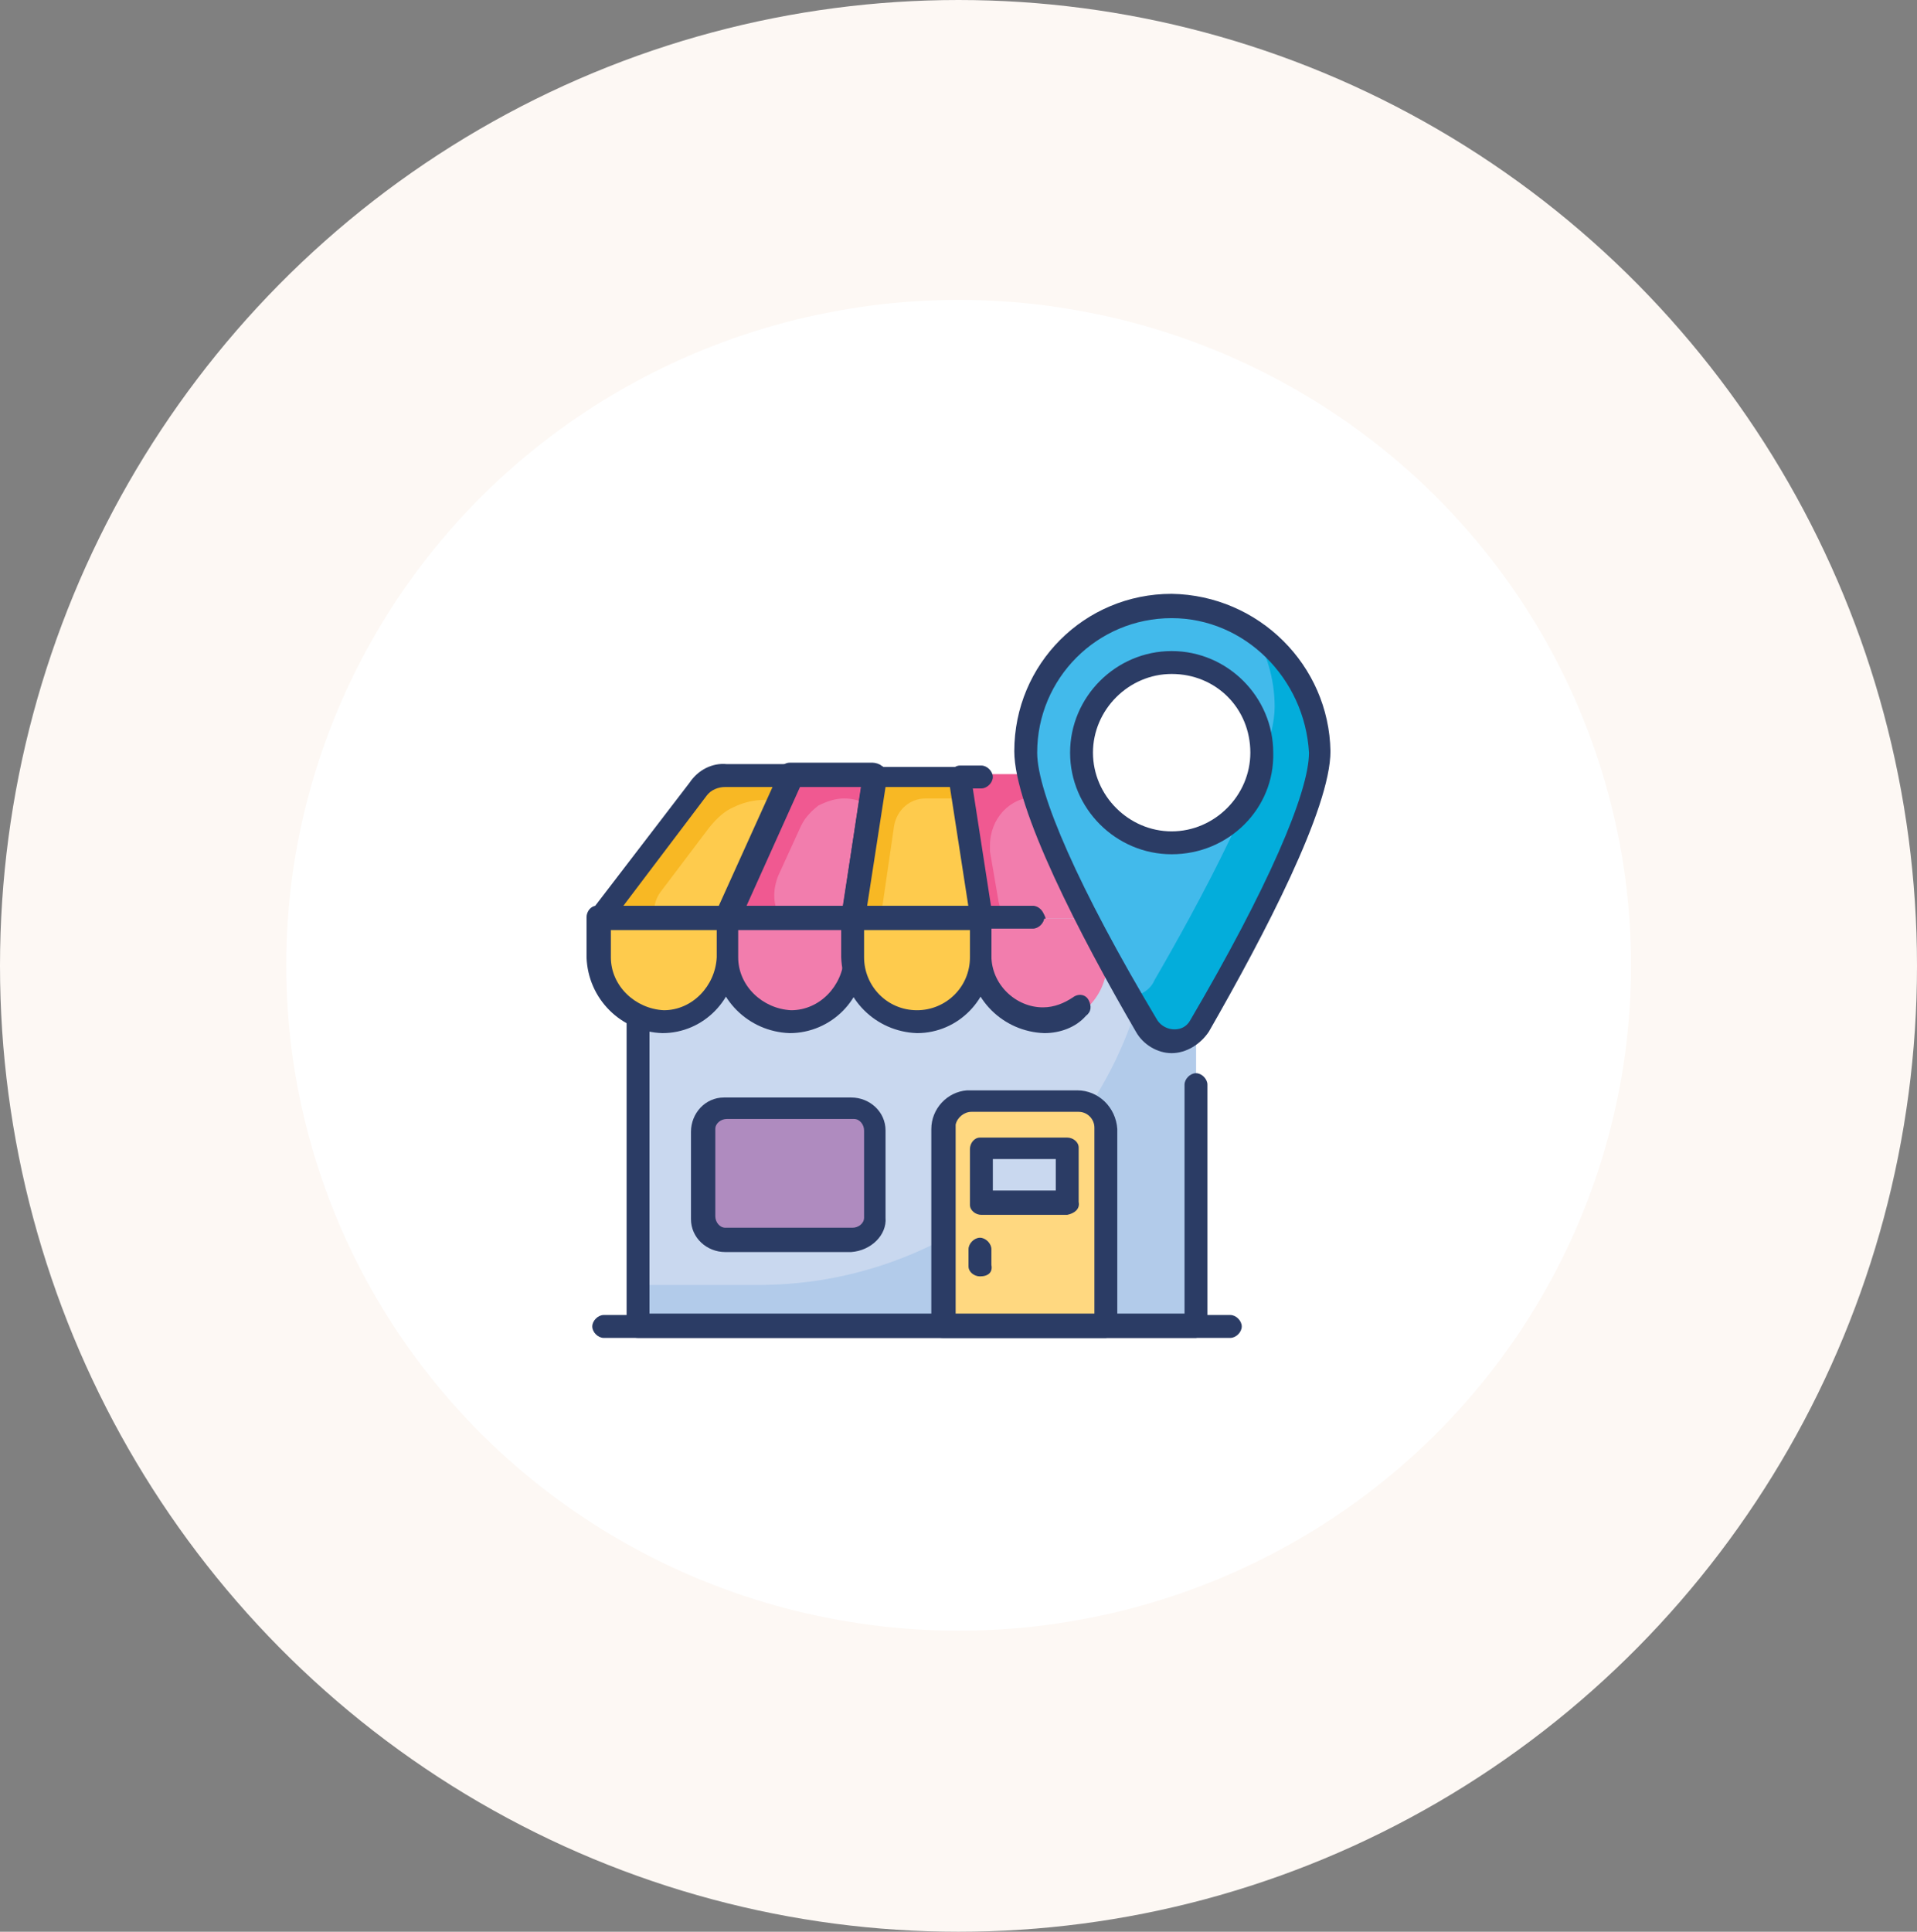 <?xml version="1.0" encoding="utf-8"?>
<!-- Generator: Adobe Illustrator 24.3.0, SVG Export Plug-In . SVG Version: 6.00 Build 0)  -->
<svg version="1.1" id="Layer_1" xmlns="http://www.w3.org/2000/svg" xmlns:xlink="http://www.w3.org/1999/xlink" x="0px" y="0px"
	 viewBox="0 0 134 135" style="enable-background:new 0 0 134 135;" xml:space="preserve">
<rect x="0" y="0" width="134" height="135" fill="#808080" stroke="none"/>
<style type="text/css">
	.st0{fill:#FDF8F4;}
	.st1{fill:#FFFFFF;}
	.st2{fill:#C9D8EF;}
	.st3{fill:#B2CBEA;}
	.st4{fill:#2B3C65;}
	.st5{fill:#F27DAD;}
	.st6{fill:#F05991;}
	.st7{fill:#FECB4D;}
	.st8{fill:#F8B824;}
	.st9{fill:#FFD880;}
	.st10{fill:#42BAEB;}
	.st11{fill:#03ADDB;}
	.st12{fill:#AF8BBF;}
</style>
<ellipse id="Ellipse_7" class="st0" cx="67" cy="67.5" rx="67" ry="67.5"/>
<g transform="matrix(1, 0, 0, 1, 28.21, 25.76)">
	<ellipse id="Ellipse_8-2" class="st1" cx="38.8" cy="41.7" rx="47" ry="46.5"/>
</g>
<g>
	<path id="Path_202" class="st2" d="M44.6,61.3h39v31.3h-39V61.3z"/>
	<path id="Path_203" class="st3" d="M83.6,61.3v31.3h-39v-2.8H53c15.3,0,27.7-12.4,27.7-27.7v-0.7H83.6z"/>
	<path id="Path_204" class="st4" d="M83.6,93.5h-39c-0.4,0-0.8-0.3-0.8-0.7c0,0,0-0.1,0-0.1V61.3c0-0.4,0.3-0.8,0.7-0.8
		c0,0,0.1,0,0.1,0h23.5c0.4,0,0.8,0.4,0.8,0.8c0,0.4-0.4,0.8-0.8,0.8H45.4v29.7h37.4V75.8c0-0.4,0.4-0.8,0.8-0.8s0.8,0.4,0.8,0.8
		c0,0,0,0,0,0v16.9C84.5,93.1,84.1,93.4,83.6,93.5C83.7,93.5,83.7,93.5,83.6,93.5z"/>
	<path id="Path_205" class="st5" d="M50.8,64.2h8.8l1.5-10h-5.8L50.8,64.2z M72.8,54.2H67l1.5,10h8.9L72.8,54.2z"/>
	<path id="Path_206" class="st6" d="M61.2,54.2l-0.3,2.2c-0.6-0.4-1.2-0.6-1.9-0.6c-0.6,0-1.2,0.2-1.8,0.5c-0.5,0.4-0.9,0.8-1.2,1.4
		l-1.6,3.5c-0.4,1-0.4,2.1,0.2,3h-3.7l4.5-10H61.2z M69.2,59.5l0.6,3.5c0.1,0.4,0.2,0.8,0.4,1.1h-1.6l-1.5-10h5.8l0.9,1.9
		c-0.4-0.2-0.9-0.3-1.4-0.3c-1.8,0-3.2,1.5-3.2,3.4C69.2,59.3,69.2,59.4,69.2,59.5L69.2,59.5z"/>
	<path id="Path_207" class="st4" d="M59.6,65h-8.8c-0.3,0-0.5-0.2-0.6-0.4C50,64.3,50,64,50,63.8l4.5-10c0.1-0.3,0.4-0.5,0.7-0.5
		h5.8c0.2,0,0.5,0.1,0.6,0.2C62,53.7,62,54,62,54.2l-1.5,10C60.4,64.6,60.1,65,59.6,65z M52.1,63.4h6.8l1.3-8.4h-4.4L52.1,63.4z
		 M72.3,65h-3.7c-0.4,0-0.7-0.3-0.8-0.7l-0.4-2.8l-1.1-7.1c0-0.2,0-0.5,0.2-0.6c0.2-0.2,0.4-0.3,0.6-0.3h1.5c0.4,0,0.8,0.4,0.8,0.8
		c0,0.4-0.4,0.8-0.8,0.8c0,0,0,0,0,0H68l1.3,8.4h3c0.4,0,0.8,0.4,0.8,0.8C73.1,64.6,72.7,65,72.3,65z"/>
	<path id="Path_208" class="st7" d="M48.8,55.2l-6.9,9h8.9l4.5-10h-4.6C49.9,54.2,49.2,54.5,48.8,55.2z M61.2,54.2l-1.5,10h8.9
		l-1.5-10H61.2z M79.5,55.2c-0.5-0.6-1.2-1-2-1h-4.6l4.5,10h8.9L79.5,55.2z"/>
	<path id="Path_209" class="st8" d="M55.3,54.2l-0.9,1.9c-0.3-0.2-0.6-0.2-1-0.2c-0.7,0-1.5,0.2-2.1,0.5c-0.7,0.3-1.2,0.8-1.7,1.4
		l-3.4,4.5c-0.4,0.5-0.6,1.3-0.4,1.9h-4l6.9-9c0.5-0.6,1.2-1,2-1L55.3,54.2z M67.3,55.9c-0.2,0-0.3-0.1-0.6-0.1h-2
		c-1.1,0-2,0.8-2.2,1.9l-0.8,5.5c-0.1,0.3,0,0.6,0.1,0.9h-2.1l1.5-10H67L67.3,55.9z M75.8,58.1c0,0.3,0.1,0.7,0.2,1l2.4,5.1h-0.9
		l-4.5-10h4.6c0.8,0,1.5,0.4,2,1l1.1,1.4c-0.7-0.5-1.6-0.7-2.5-0.7C76.9,55.8,75.8,56.8,75.8,58.1C75.8,58.1,75.8,58.1,75.8,58.1
		L75.8,58.1z M85.7,64.2c0.1-0.3,0.1-0.5,0.1-0.8l0.6,0.8H85.7z"/>
	<path id="Path_210" class="st8" d="M85.7,63.3l-5.1-6.7c0.5,0.3,0.9,0.7,1.3,1.1l3.4,4.5C85.5,62.5,85.6,62.9,85.7,63.3z"/>
	<path id="Path_211" class="st4" d="M50.8,65h-8.9c-0.3,0-0.6-0.2-0.7-0.5c-0.1-0.3-0.1-0.6,0.1-0.8l6.9-9c0.6-0.9,1.6-1.4,2.6-1.3
		h4.6c0.3,0,0.5,0.2,0.6,0.4c0.1,0.3,0.1,0.5,0.1,0.8l-4.5,10C51.4,64.8,51.1,65,50.8,65z M43.5,63.4h6.7L54,55h-3.3
		c-0.5,0-1,0.2-1.3,0.6L43.5,63.4z M68.5,65h-8.9c-0.2,0-0.5-0.1-0.6-0.2c-0.2-0.2-0.2-0.4-0.2-0.6l1.5-10c0.1-0.4,0.4-0.7,0.8-0.6
		H67c0.4,0,0.7,0.3,0.8,0.6l1.5,10c0,0.2,0,0.5-0.2,0.6C69,64.9,68.8,65,68.5,65z M60.6,63.4h7.1L66.4,55h-4.5L60.6,63.4z M86.3,65
		h-8.9c-0.3,0-0.6-0.2-0.7-0.5l-4.5-10c-0.1-0.3-0.1-0.6,0.1-0.8c0.1-0.2,0.4-0.4,0.6-0.4h4.6c1,0,2,0.5,2.7,1.3l6.8,9
		c0.2,0.2,0.2,0.5,0.1,0.8C86.9,64.7,86.6,65,86.3,65L86.3,65z M77.9,63.4h6.7l-5.8-7.7c-0.3-0.4-0.8-0.7-1.4-0.6h-3.3L77.9,63.4z"
		/>
	<path id="Path_212" class="st5" d="M50.8,66.9c0.1,2.5,2.2,4.4,4.6,4.3c2.3-0.1,4.2-2,4.3-4.3v-2.8h-8.9V66.9z M68.5,64.2v2.8
		c-0.1,2.5,1.8,4.5,4.3,4.6c2.5,0.1,4.5-1.8,4.6-4.3c0-0.1,0-0.2,0-0.3v-2.8H68.5z"/>
	<path id="Path_213" class="st4" d="M55.2,72.2c-2.9-0.1-5.2-2.4-5.3-5.3v-2.8c0-0.4,0.3-0.8,0.7-0.8c0,0,0.1,0,0.1,0h8.9
		c0.4,0,0.8,0.3,0.8,0.7c0,0,0,0.1,0,0.1v2.8C60.5,69.8,58.1,72.2,55.2,72.2z M51.6,65v1.9c0,2,1.7,3.6,3.7,3.7c2,0,3.6-1.7,3.7-3.7
		V65H51.6z M73,72.2c-2.9-0.1-5.2-2.4-5.3-5.3v-2.8c0-0.4,0.3-0.8,0.7-0.8c0,0,0.1,0,0.1,0h3.7c0.4,0,0.8,0.4,0.8,0.8
		c0,0.4-0.4,0.8-0.8,0.8h-2.9v1.9c0,2,1.7,3.6,3.6,3.6c0.8,0,1.5-0.3,2.1-0.7c0.4-0.3,0.9-0.2,1.1,0.2c0.2,0.4,0.2,0.8-0.2,1.1
		C75.2,71.8,74.1,72.2,73,72.2z"/>
	<path id="Path_214" class="st7" d="M41.9,66.9c0,2.5,2,4.4,4.5,4.5c2.5,0,4.4-2,4.5-4.5v-2.8h-8.9V66.9z M59.6,66.9
		c0.1,2.5,2.2,4.4,4.6,4.3c2.3-0.1,4.2-2,4.3-4.3v-2.8h-8.9V66.9z M77.5,64.2v2.8c0.1,2.5,2.2,4.4,4.6,4.3c2.3-0.1,4.2-2,4.3-4.3
		v-2.8H77.5z"/>
	<path id="Path_215" class="st4" d="M46.3,72.2c-2.9-0.1-5.2-2.4-5.3-5.3v-2.8c0-0.4,0.3-0.8,0.7-0.8c0,0,0.1,0,0.1,0h8.9
		c0.4,0,0.8,0.3,0.8,0.7c0,0,0,0.1,0,0.1v2.8C51.5,69.8,49.2,72.2,46.3,72.2z M42.7,65v1.9c0,2,1.7,3.6,3.7,3.7c2,0,3.6-1.7,3.7-3.7
		V65H42.7z M64.1,72.2c-2.9-0.1-5.2-2.4-5.3-5.3v-2.8c0-0.4,0.3-0.8,0.7-0.8c0,0,0.1,0,0.1,0h8.9c0.4,0,0.8,0.3,0.8,0.7
		c0,0,0,0.1,0,0.1v2.8C69.3,69.8,67,72.2,64.1,72.2z M60.4,65v1.9c0,2,1.6,3.7,3.7,3.7c2,0,3.7-1.6,3.7-3.7l0,0V65H60.4z"/>
	<path id="Path_216" class="st9" d="M77.3,78.9v13.8H65.9V78.9c0-1,0.8-1.8,1.8-1.9c0,0,0,0,0.1,0h7.5C76.4,77,77.3,77.8,77.3,78.9
		C77.3,78.9,77.3,78.9,77.3,78.9z"/>
	<path id="Path_217" class="st4" d="M77.3,93.5H65.9c-0.4,0-0.8-0.3-0.8-0.7c0,0,0-0.1,0-0.1V78.9c0-1.4,1.1-2.6,2.5-2.7
		c0.1,0,0.1,0,0.2,0h7.5c1.5,0,2.7,1.2,2.8,2.7v13.8C78.1,93.1,77.8,93.4,77.3,93.5C77.4,93.5,77.3,93.5,77.3,93.5z M66.8,91.8h9.7
		v-13c0-0.6-0.5-1.1-1.1-1.1c0,0,0,0,0,0h-7.5c-0.5,0-1,0.4-1.1,0.9c0,0.1,0,0.1,0,0.2V91.8z"/>
	<path id="Path_218" class="st2" d="M68.6,80.2h6V84h-6V80.2z"/>
	<path id="Path_219" class="st4" d="M74.6,84.9h-6c-0.4,0-0.8-0.3-0.8-0.7c0,0,0-0.1,0-0.1v-3.8c0-0.4,0.3-0.8,0.7-0.8
		c0,0,0.1,0,0.1,0h6c0.4,0,0.8,0.3,0.8,0.7c0,0,0,0.1,0,0.1V84C75.5,84.5,75.1,84.8,74.6,84.9C74.7,84.9,74.7,84.9,74.6,84.9z
		 M69.4,83.2h4.4V81h-4.4V83.2z M86,93.5H42.2c-0.4,0-0.8-0.4-0.8-0.8c0-0.4,0.4-0.8,0.8-0.8H86c0.4,0,0.8,0.4,0.8,0.8
		S86.4,93.5,86,93.5C86,93.5,86,93.5,86,93.5L86,93.5z"/>
	<path id="Path_220" class="st10" d="M92.2,52.6c0,4.1-5.5,14.1-8.4,19.1c-0.6,1-1.9,1.3-2.9,0.7c-0.3-0.2-0.6-0.4-0.7-0.7
		c-2.9-5-8.4-15-8.4-19.1c0-5.6,4.6-10.2,10.2-10.2C87.5,42.4,92.1,46.9,92.2,52.6z"/>
	<path id="Path_221" class="st11" d="M92.2,52.6c0,4.1-5.5,14.1-8.4,19.1c-0.6,1-1.9,1.3-2.9,0.7c-0.3-0.2-0.6-0.4-0.7-0.7
		c-0.4-0.7-0.8-1.4-1.2-2.1c0.7,0,1.4-0.4,1.7-1.1c2.9-5,8.4-15,8.4-19.1c0-2-0.6-3.9-1.6-5.5C90.4,45.8,92.2,49,92.2,52.6z"/>
	<path id="Path_222" class="st4" d="M81.9,73.6c-1,0-2-0.6-2.5-1.5c-3.9-6.7-8.5-15.6-8.5-19.6c0-6.1,4.9-11,11-11
		c6.1,0.1,11,5,11.1,11c0,4-4.6,12.8-8.5,19.6C83.9,73,82.9,73.6,81.9,73.6z M81.9,43.2c-5.2,0-9.4,4.2-9.4,9.4
		c0,2.8,2.9,9.5,8.4,18.7c0.4,0.6,1.2,0.8,1.8,0.5c0.2-0.1,0.4-0.3,0.5-0.5c5.4-9.2,8.3-15.9,8.3-18.7C91.2,47.4,87,43.2,81.9,43.2
		L81.9,43.2z"/>
	<circle id="Ellipse_9" class="st1" cx="81.9" cy="52.6" r="6.3"/>
	<path id="Path_223" class="st4" d="M81.9,59.7c-3.9,0-7.1-3.2-7.1-7.1s3.2-7.1,7.1-7.1c3.9,0,7.1,3.2,7.1,7.1
		C89.1,56.5,85.9,59.7,81.9,59.7C82,59.7,82,59.7,81.9,59.7z M81.9,47.1c-3,0-5.5,2.5-5.5,5.5c0,3,2.5,5.5,5.5,5.5s5.5-2.5,5.5-5.5
		C87.4,49.5,85,47.1,81.9,47.1z"/>
	<path id="Path_224" class="st12" d="M59.5,86.6h-8.8c-0.9,0-1.6-0.7-1.6-1.6v-6c0-0.9,0.7-1.6,1.6-1.6h8.8c0.9,0,1.6,0.7,1.6,1.6v6
		C61.2,85.9,60.4,86.6,59.5,86.6z"/>
	<path id="Path_225" class="st4" d="M59.5,87.5h-8.8c-1.3,0-2.4-1-2.4-2.3c0,0,0-0.1,0-0.1v-6c0-1.3,1-2.4,2.3-2.4c0,0,0.1,0,0.1,0
		h8.8c1.3,0,2.4,1,2.4,2.3c0,0,0,0.1,0,0.1v6C62,86.3,60.9,87.4,59.5,87.5C59.6,87.5,59.6,87.5,59.5,87.5z M50.8,78.2
		c-0.4,0-0.8,0.3-0.8,0.7c0,0,0,0.1,0,0.1v6c0,0.4,0.3,0.8,0.7,0.8c0,0,0.1,0,0.1,0h8.8c0.4,0,0.8-0.3,0.8-0.7c0,0,0-0.1,0-0.1v-6
		c0-0.4-0.3-0.8-0.7-0.8c0,0-0.1,0-0.1,0L50.8,78.2z M68.5,89.2c-0.4,0-0.8-0.3-0.8-0.7c0,0,0-0.1,0-0.1v-1.1c0-0.4,0.4-0.8,0.8-0.8
		c0.4,0,0.8,0.4,0.8,0.8v1.1C69.4,88.9,69.1,89.2,68.5,89.2C68.6,89.2,68.6,89.2,68.5,89.2z"/>
</g>
</svg>
